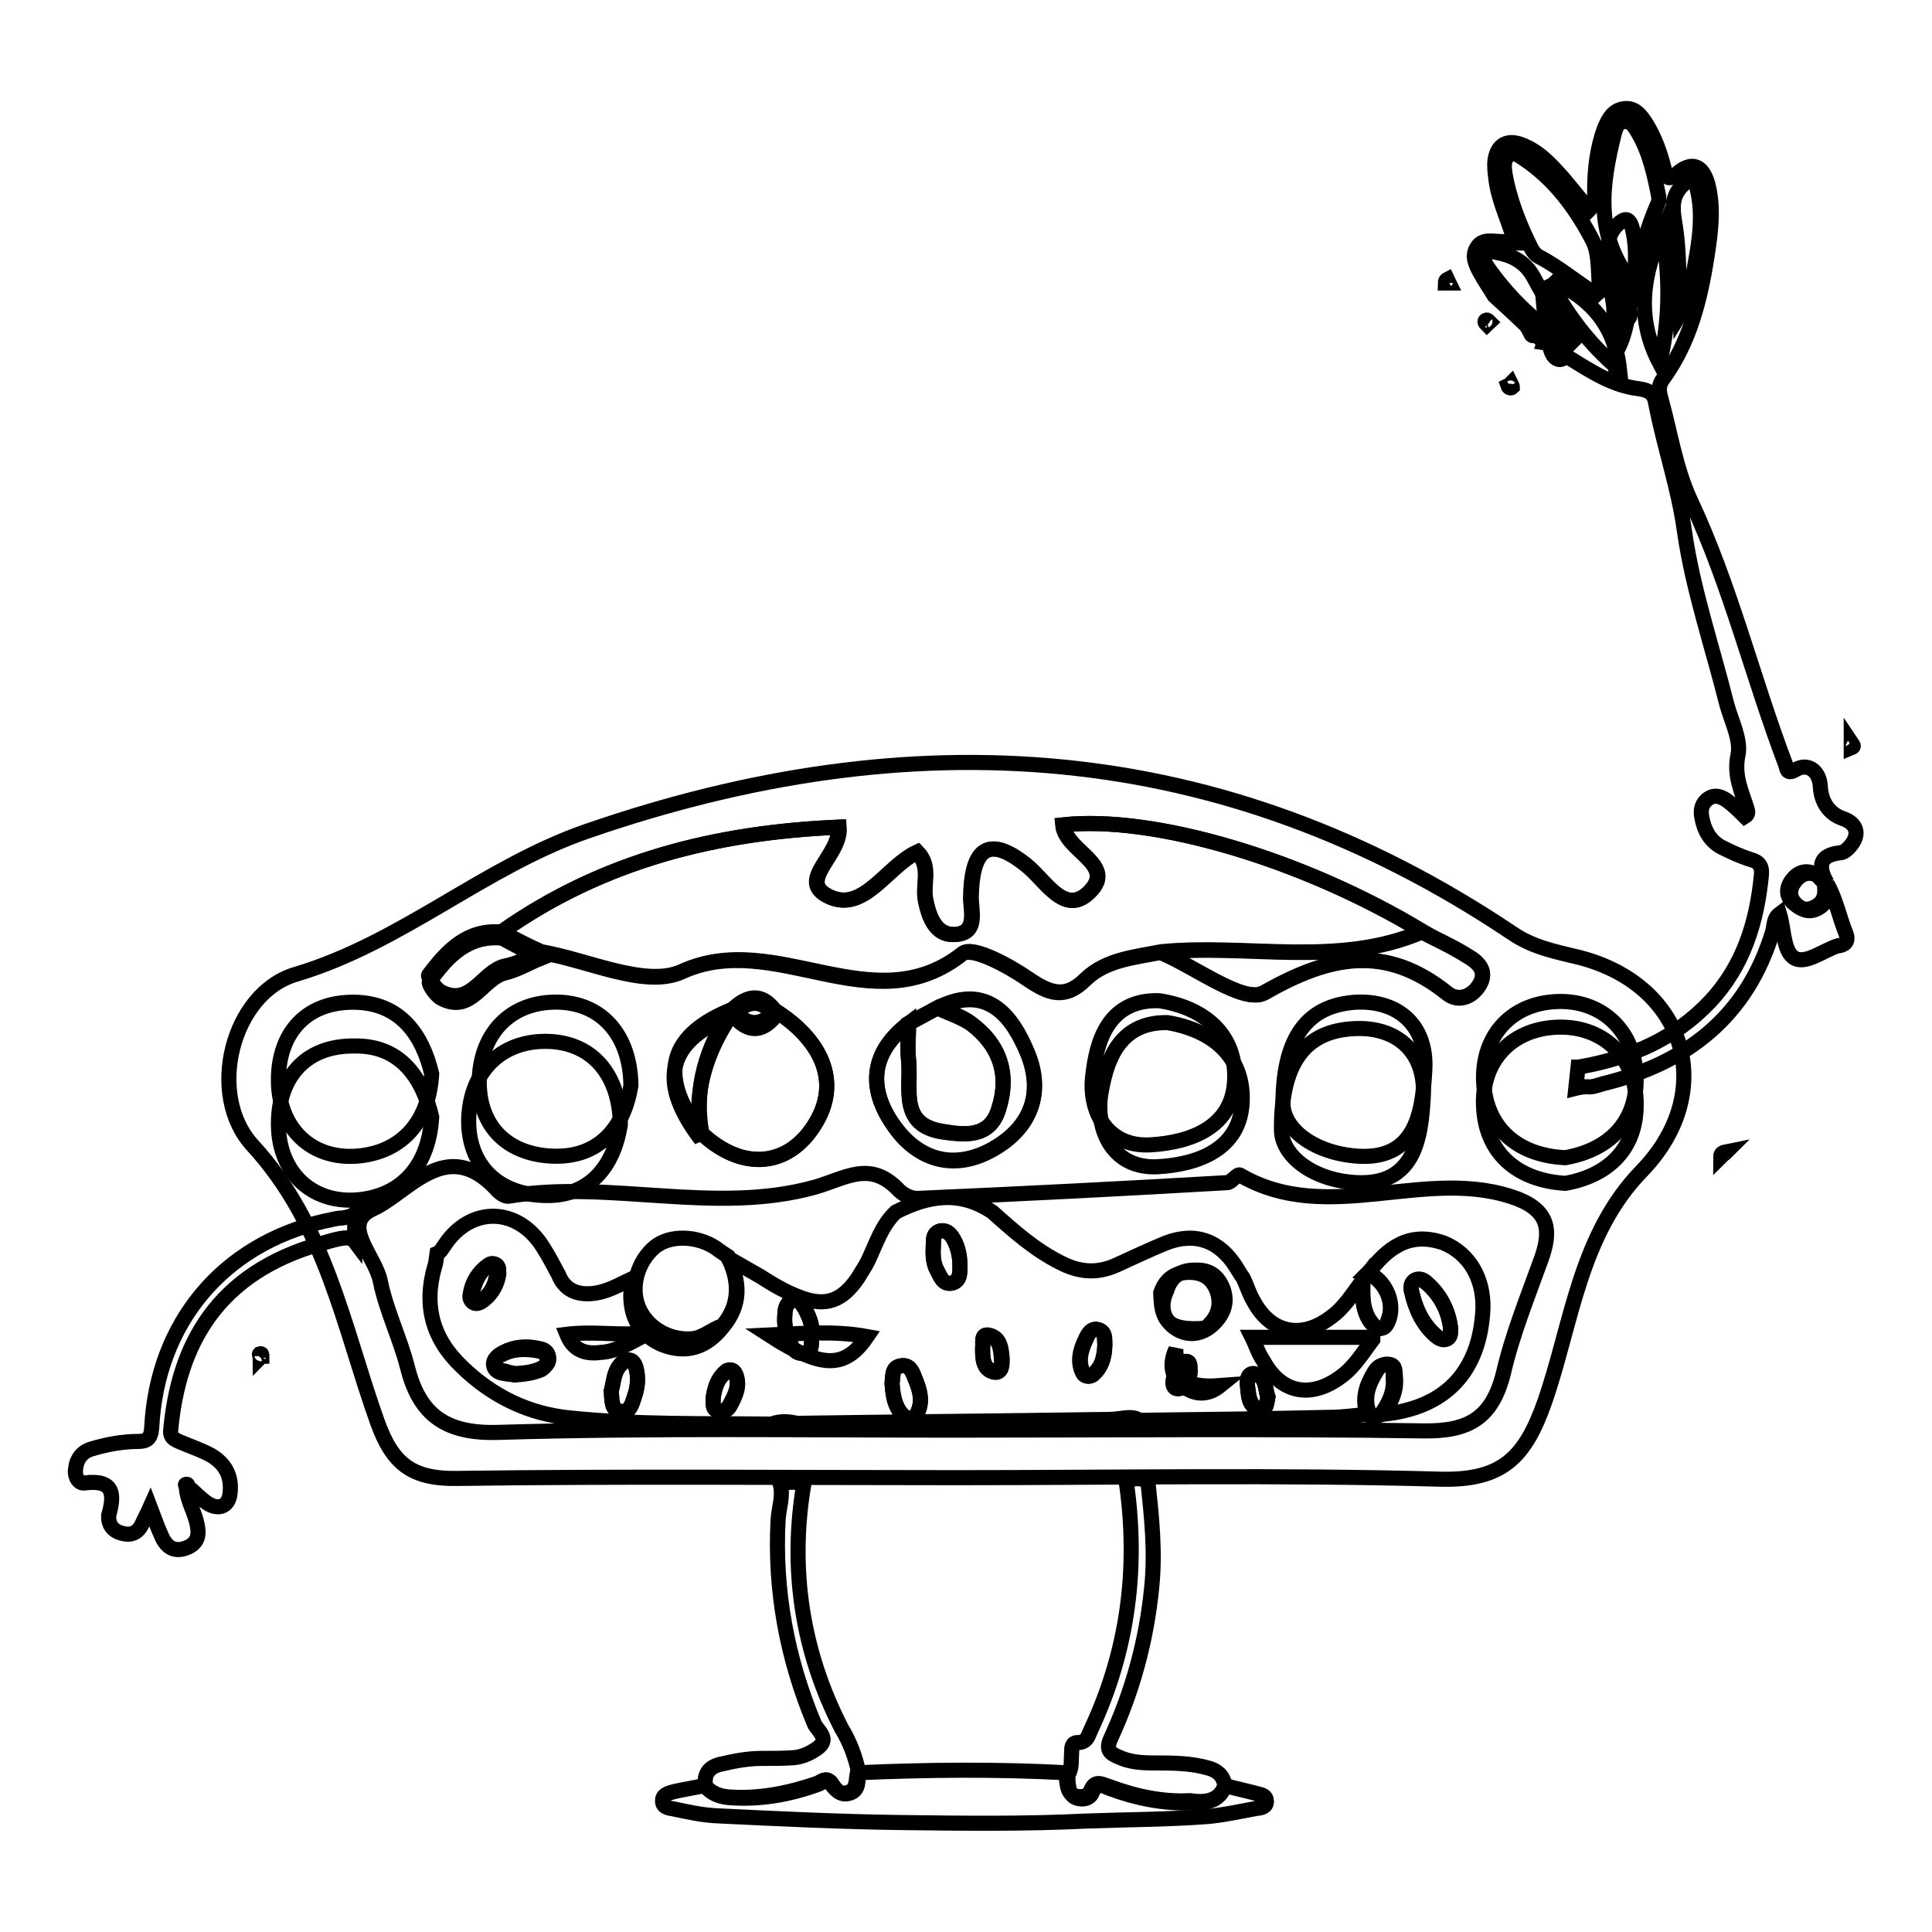 <?xml version="1.0" encoding="utf-8"?>
<!-- Svg Vector Icons : http://www.onlinewebfonts.com/icon -->
<!DOCTYPE svg PUBLIC "-//W3C//DTD SVG 1.1//EN" "http://www.w3.org/Graphics/SVG/1.1/DTD/svg11.dtd">
<svg version="1.1" xmlns="http://www.w3.org/2000/svg" xmlns:xlink="http://www.w3.org/1999/xlink" x="0px" y="0px" viewBox="0 0 256 256" enable-background="new 0 0 256 256" xml:space="preserve">
<g> <path stroke-width="2" fill-opacity="0" stroke="#000000"  d="M228,153.3c0-0.5,0.3-0.6,0.8-0.7C228.6,152.8,228.3,153,228,153.3z M245.3,99.1c0-0.2,0-0.5,0-0.7 C245.5,98.7,245.8,98.9,245.3,99.1z"/> <path stroke-width="2" fill-opacity="0" stroke="#000000"  d="M126.7,195.8c-22,0-44.1-0.2-66.1,0.1c-6,0.1-8.6-1.9-10.6-7.5c-4.5-12.6-6.8-26-16.5-36.6 c-6.2-6.7-2.8-20.2,5.7-22.7c14.1-4.2,25-14.3,38.7-19c42.9-14.8,83.9-12.3,122.4,13.5c2.9,2,5.9,2.5,9.1,3.3 c14.1,3.7,18.2,17.8,8.2,28.2c-8.3,8.5-9.3,20.2-12.9,30.6c-2.6,7.4-5.6,10.5-13.8,10.3c-21.4-0.6-42.8-0.2-64.1-0.2V195.8z  M97.1,133.7l-0.2,0.1c-8.9,3.6-9.4,9.3-3.9,16.4c5.4,5,11.4,4.5,14.9-1.1c3.8-6,0.6-11.6-5.2-15.2 C100.9,131.5,99,131.9,97.1,133.7z M124.3,133.5c-1.3,0.7-2.6,1.4-3.9,2.1c-5.7,4.4-5.2,9.7-1.2,14.5c3.2,3.8,7.6,4.8,12.4,2.1 c5.1-2.9,6.7-7.5,4.6-12.6C134.2,134.7,130.9,130.2,124.3,133.5z M71.6,126.2c6.3,1,13.8,4.8,18.7,2.6c12.4-5.7,25.3,7.1,37.2-2.4 c1.3-1,6.1,1.6,8.7,3.4c2.8,1.9,4.9,2.7,7.6,0c2.7-2.6,6.5-2.9,10-3.6c4.7,2,11,6.9,13.7,5.3c8.7-4.9,16.1-6.5,24.3,0.1 c1.4,1.1,3.2,0.5,4.2-1.1c1.2-1.9-0.2-3.1-1.6-3.9c-1.9-1.2-4-2.1-6-3.2c-15.9-9.6-35.6-15.4-47.6-14.1c0.3,3.5,7.2,5.2,3.5,8.9 c-3.3,3.2-5.7-1.5-8.4-3.6c-5.5-4.4-7.2-1.4-7.3,4.3c0,1.7,0.9,4.5-1.8,4.9c-2.7,0.4-3.7-2-4.2-4.5c-0.4-2.1,0.8-4.4-1.1-6.4 c-4.1,1.9-7.1,8.1-11.7,5.9c-4.4-2.1,1.6-5.4,1.3-9.2c-16.2,0.7-31.2,4.4-44.7,13.9c-4.5-0.4-7.2,2.5-9.6,5.7 c-0.2,0.2,0.9,1.8,1.6,2.2c4,2.1,5.5-2.7,8.5-3.4C68.6,127.7,70.1,126.8,71.6,126.2L71.6,126.2z M126.3,189.5 c20.8,0,41.5-0.2,62.3,0.1c6,0.1,9.1-1.7,10.6-7.6c1.2-5.2,3.2-10.1,5-15.1c1.3-3.6,1.2-6.3-3-8c-12-4.6-25.1,3.7-36.9-3.2 c-0.3-0.2-1.1,0.9-1.6,1c-13.7,0.8-27.4,1.5-41.2,2.1c-0.9,0-2-0.6-2.6-1.3c-3.7-3.7-6.8-1.4-10.9-0.2c-13.3,3.7-27-1-40.6,1.2 c-0.5,0.1-1.3-0.5-1.7-1c-6.6-7-11.5,0.5-16.3,2.7c-4.4,2,0.4,6.3,1,9.6c0.8,3.9,2.6,7.5,3.6,11.4c1.6,6.4,5.2,8.8,12,8.6 C86.1,189.2,106.2,189.5,126.3,189.5L126.3,189.5z M207.4,153.4c5.7-1,9.5-4.6,9.4-10.6c-0.1-6-4.3-10.1-10-10.1 c-6.3,0-10.6,4.4-10.2,10.9C197,149.4,201,153.1,207.4,153.4L207.4,153.4z M57.2,142.3c-1.2-5.1-4.1-9.4-10.2-9.5 c-6.7-0.1-10.3,4.4-10.1,10.8c0.2,6,4.4,10,10.3,9.6C52.7,152.8,56.8,149.2,57.2,142.3z M83.6,143.8c-0.1-6.5-3.7-10.7-9.3-11 c-6.2-0.3-10.6,3.7-10.8,10.3c-0.1,6.3,3.9,9.9,9.8,10.1C79.2,153.4,82.7,149.6,83.6,143.8z M170,146.3c0.1,3.4,4.2,6.5,9.9,6.9 c7.8,0.5,8.6-5.9,8.9-11.5c0.3-6-3.7-9.2-9.2-8.9C173.9,133.2,170,136.6,170,146.3z M153.6,132.6c-6.7-0.2-8.3,5.3-8.8,9.9 c-0.6,4.6,1.8,9.5,7.6,9.2c5.3-0.3,11-2.3,11.2-8.7C163.8,137,159.5,133.5,153.6,132.6z"/> <path stroke-width="2" fill-opacity="0" stroke="#000000"  d="M66.5,123.5c13.4-9.5,28.5-13.2,44.7-13.9c0.3,3.8-5.7,7.1-1.3,9.2c4.6,2.2,7.6-3.9,11.7-5.9 c1.9,2,0.6,4.3,1.1,6.4c0.5,2.5,1.5,4.8,4.2,4.5c2.7-0.3,1.8-3.1,1.8-4.9c0.1-5.7,1.8-8.7,7.3-4.3c2.6,2.1,5.1,6.9,8.4,3.6 c3.7-3.6-3.2-5.4-3.5-8.9c11.9-1.3,31.7,4.5,47.6,14.1c-11.2,4.8-23.1,1.6-34.6,2.7c-3.5,0.7-7.3,1-10,3.6c-2.7,2.7-4.8,1.9-7.6,0 c-2.6-1.8-7.4-4.4-8.7-3.4c-11.9,9.4-24.7-3.3-37.2,2.4c-4.8,2.2-12.4-1.5-18.7-2.6C69.9,125.3,68.2,124.4,66.5,123.5L66.5,123.5z  M207.4,156.8c-6.4-0.4-10.4-4-10.8-9.8c-0.5-6.5,3.9-10.9,10.2-10.9c5.8,0,10,4.1,10,10.1C216.9,152.2,213.1,155.8,207.4,156.8 L207.4,156.8z M57.2,148c-0.4,7-4.5,10.6-10,11c-5.9,0.4-10.1-3.6-10.3-9.6c-0.2-6.4,3.4-10.9,10.1-10.8 C53.1,138.5,56,142.9,57.2,148z M82.2,149c-0.9,5.8-4.3,9.7-10.3,9.4c-5.8-0.2-9.9-3.9-9.8-10.1c0.2-6.6,4.6-10.6,10.8-10.3 C78.6,138.3,82.1,142.5,82.2,149z M169.8,149.8c-0.1-9.8,3.8-13.2,9.6-13.5c5.5-0.3,9.5,2.9,9.2,8.9c-0.3,5.6-1.1,11.9-8.9,11.5 C174,156.4,169.9,153.2,169.8,149.8z M154.7,135.5c5.9,1,10.1,4.4,9.9,10.4c-0.2,6.4-5.9,8.4-11.2,8.7c-5.8,0.3-8.1-4.6-7.6-9.2 C146.5,140.8,148.1,135.4,154.7,135.5z M102.7,133.9c5.8,3.7,9,9.3,5.2,15.2c-3.5,5.5-9.6,6.1-14.9,1.1c-1.1-6.1,0.6-11.4,3.9-16.4 c0,0,0.2-0.1,0.2-0.1C98.9,135.9,100.7,136.2,102.7,133.9L102.7,133.9z M120.4,135.6c1.3-0.7,2.6-1.4,3.9-2.1 c1.5,0.7,3.1,1.1,4.4,2.1c3.9,2.9,5.1,6.8,3.6,11.4c-1.2,3.8-4.5,3.4-7.4,2.9c-5.8-0.9-4.2-5.7-4.5-9.4 C120.2,138.9,120.4,137.2,120.4,135.6L120.4,135.6z"/> <path stroke-width="2" fill-opacity="0" stroke="#000000"  d="M120.4,135.6c0,1.7-0.2,3.3,0,5c0.4,3.7-1.3,8.5,4.5,9.4c2.9,0.4,6.2,0.8,7.4-2.9c1.5-4.6,0.2-8.5-3.6-11.4 c-1.3-0.9-2.9-1.4-4.4-2.1c6.6-3.3,9.9,1.2,11.9,6.1c2,5.1,0.5,9.7-4.6,12.6c-4.7,2.7-9.2,1.7-12.4-2.1 C115.2,145.2,114.7,139.9,120.4,135.6L120.4,135.6z M153.8,126.2c11.5-1.2,23.4,2.1,34.6-2.7c2,1,4.1,2,6,3.2 c1.4,0.8,2.8,2,1.6,3.9c-1,1.6-2.8,2.2-4.2,1.1c-8.2-6.6-15.6-5.1-24.3-0.1C164.8,133,158.4,128.1,153.8,126.2z M66.5,124.3 c1.7,0.9,3.4,1.8,5.1,2.7c-1.5,0.6-3,1.5-4.6,1.9c-3.1,0.7-4.5,5.5-8.5,3.4c-0.8-0.4-1.8-2-1.6-2.2C59.3,126.7,62,123.9,66.5,124.3 z M96.8,134.6c-3.3,5-5,10.3-3.9,16.4C87.4,143.8,87.9,138.2,96.8,134.6z M102.7,134.7c-1.9,2.3-3.8,2-5.6-0.2 C99,132.6,100.9,132.2,102.7,134.7z"/> <path stroke-width="2" fill-opacity="0" stroke="#000000"  d="M45.3,161.4c-0.8,0-1.6,0.3-2.3,0.4c-13.5,3.1-22.2,13.5-22.9,27.4c-0.1,1.4-0.6,1.8-1.8,1.8 c-2.1,0-4.2,0.4-6.2,1c-1.3,0.4-2,1.4-2.1,2.8c-0.1,1,0.5,1.8,1.2,1.7c3.9-0.5,4,1.5,3.2,4.3c0,0.1,0,0.3,0,0.4 c0.1,1.2,0.9,1.8,1.9,2c1.2,0.3,2-0.2,2.5-1.2c0.3-0.7,0.7-1.4,1.1-2.3c0.5,1.3,0.9,2.5,1.4,3.6c0.6,1.5,1.6,2.5,3.4,1.8 c1.8-0.7,1.7-2.1,1.3-3.6c-0.4-1.5-1.2-2.8-1.3-4.3c0-0.2-0.2-0.5-0.1-0.5c0.3-0.1,0.3,0.1,0.3,0.3c0.9,0.7,1.7,1.6,2.6,2.2 c1.6,1,2.9,0.3,3-1.5c0.2-2.2-0.7-3.8-2.6-4.9c-1.3-0.7-2.8-1.2-4.2-1.8c-0.6-0.3-1.1-0.5-1.1-1.3c1-11.6,6.2-21,19.9-24.9 c2.7-0.8,3.9-1.1,4.5-0.3v-3.7C46.7,161.1,46.1,161.3,45.3,161.4z M233,122.1L233,122.1L233,122.1L233,122.1z M102.2,188.7 c-8.9-0.1-17.7,0.1-26.5-0.8c-5.6-0.5-10.5-2.9-14.5-6.8c-3.9-3.7-5.1-8.1-3.6-13.3c0.2-0.5,0.2-1.1,0.3-1.7c0.5-0.2,0.7-0.7,1-1.1 c3.5-5.3,9.9-5.1,13.2,0.5c0.7,1.1,1.3,2.3,1.9,3.4c0.8,2,2.4,2.7,4.5,2.5c2-0.2,3.6-1.2,5.3-2c-0.1,0.6-0.1,1.2-0.2,1.7 c-0.2,3.4,1.3,5.9,4.2,7.1c3.1,1.2,5.8,0.4,8-2.4c2.4-2.9,2.3-5.9,0.7-9.1c1.4,0.8,2.8,1.6,4.2,2.4c1.7,1.1,3.4,2.1,5.3,2.8 c3.4,1.3,5.6,0.5,7.7-2.6c0.4-0.7,0.9-1.4,1.3-2.2c1.1-2.3,1.8-4.7,3.7-6.5c4.3-2.2,8.5-2.9,12.8,0c2.8,2.5,5.6,5,9,6.7 c2.5,1.3,4.9,1.5,7.5,0.3c2.2-1,4.3-2,6.5-2.9c3.9-1.5,7.1-0.3,9.3,3.2c0.3,0.5,0.6,1,0.9,1.4c0.5,1,0.8,2.1,1.4,3.1 c2.3,4.3,6.4,5.1,10.3,2.1c1.8-1.3,2.9-3.2,4.2-4.9c0,1.9-0.2,3.9,1.1,5.6c0.4,0.5,0.7,1,1.4,0.8c0.6-0.1,0.8-0.8,1-1.3 c0.7-2.3-0.6-5.1-2.8-6c2.5-3.3,5.4-5.6,10-4c3.4,1.4,5.3,4.7,5.2,8.7c-0.4,8.4-5,13.2-13.3,14c1.1-1.5,1.9-3,1.7-5 c-0.1-0.6,0.1-1.4-0.7-1.6c-0.8-0.2-1.4,0.2-1.8,0.9c-1.1,1.8-1.8,3.6-0.9,5.7c-1.7,0.1-3.4,0.4-5.2,0.4 c-8.4,0.2-16.9,0.3-25.3,0.4c-0.9-0.6-1.9-0.3-2.9-0.2c-0.9,0.1-1.7,0.1-2.6,0.1c-13.3,0.2-26.6,0.3-39.9,0.5 C104.3,188.3,103.3,188.3,102.2,188.7L102.2,188.7z M160.5,175.7c1.6-1.4,2.3-3.1,1.5-5.1c-0.6-1.4-1.6-2.3-3.3-2.3 c-2.1-0.1-3.5,0.7-4.1,2.7c-0.9,1.9-0.6,3.7,1,4.9C157.1,177,158.9,177,160.5,175.7z M192.2,175.9c-0.3-2.3-1.3-4.3-3.1-5.9 c-0.4-0.4-1-0.7-1.6-0.4c-0.5,0.3-0.6,0.8-0.5,1.3c0.5,2.3,1.4,4.4,3.2,6c0.4,0.4,1,0.7,1.6,0.4C192.3,177,192.2,176.5,192.2,175.9 L192.2,175.9z M81,184.3c0.1,1.2-0.1,2.6,1.3,2.8c1.2,0.2,1.5-1.2,1.8-2.1c0.4-1.2,0.5-2.4,0.2-3.6c-0.1-0.5-0.3-1-0.9-1.1 c-0.6-0.1-0.9,0.3-1.3,0.7C81.3,182,81.3,183.2,81,184.3z M68.5,182c1.2-0.1,2.3-0.2,3.4-0.8c0.6-0.3,0.9-0.7,0.8-1.4 c-0.1-0.7-0.6-1-1.2-1.1c-1.7-0.4-3.3-0.3-4.8,0.5c-0.6,0.3-1.2,0.7-1.1,1.4c0.1,0.7,0.7,1,1.4,1.1C67.6,181.9,68.1,182,68.5,182z  M118.2,183.3c0.1,1.3,0.3,2.6,1,3.7c0.3,0.5,0.7,0.9,1.4,0.9c0.8,0,1-0.7,1.2-1.3c0.4-1.3,0-2.6-0.5-3.8c-0.4-0.9-0.7-2.1-2-1.8 C118.1,181.2,118.3,182.5,118.2,183.3L118.2,183.3z M107.5,176.7c0.2-1-0.2-2-0.7-3c-0.4-0.7-0.9-1.6-1.7-1.4 c-0.8,0.2-1.1,1-1.1,1.9c-0.1,1,0.1,2,0.4,3c0.4,1,0.8,2.3,2.1,2.1C107.8,179.2,107.5,177.8,107.5,176.7z M127.2,167.8 c0-1.6-0.3-2.9-1.1-4c-0.4-0.5-0.8-0.8-1.5-0.7c-0.7,0.2-0.9,0.7-0.9,1.3c0,1.3-0.2,2.6,0.4,3.8c0.5,0.9,0.8,2.1,2.1,1.8 C127.2,169.7,127.2,168.5,127.2,167.8z M146.4,178.2c0-0.8,0.1-1.7-0.8-2c-1-0.3-1.4,0.6-1.7,1.3c-0.7,1.5-1.1,3-0.3,4.5 c0.2,0.4,0.8,0.4,1.2,0.2C146,181.2,146.3,179.8,146.4,178.2L146.4,178.2z M94.5,185.2c0,0.8-0.1,1.5,0.6,1.7 c0.7,0.3,1.3-0.2,1.6-0.8c0.7-1.3,1.4-2.6,0.7-4.1c-0.2-0.5-0.6-0.6-1.1-0.4C95,182.6,94.7,184,94.5,185.2L94.5,185.2z M66.1,168.8 c-0.1-0.4,0.2-1-0.5-1.3c-0.5-0.2-0.8,0-1.2,0.4c-1,0.9-1.5,2.1-1.8,3.4c-0.1,0.4,0,0.9,0.4,1.2c0.5,0.3,0.8,0,1.2-0.3 C65.3,171.3,65.9,170.1,66.1,168.8z M168,185.1c-0.4-1.1-0.2-2.8-1.8-3.1c-0.9-0.1-1,0.9-0.9,1.6c0.2,1.3,0.2,2.8,1.7,3.1 C167.8,187,167.8,185.9,168,185.1L168,185.1z M130.2,178.7c0,1.3,0,2.7,1.4,3.1c1.1,0.3,1.1-0.8,1.1-1.6c-0.1-1.4-0.2-3-1.8-3.2 C130,176.7,130.3,178,130.2,178.7z M157.7,181.7c-0.1-0.5,0.2-1.4-0.7-1.3c-1.2,0.2-1.3,1.4-1.5,2.3c-0.1,0.5,0,1.4,0.7,1.3 C157.5,183.8,157.6,182.7,157.7,181.7L157.7,181.7z"/> <path stroke-width="2" fill-opacity="0" stroke="#000000"  d="M162.3,236.6c1.5,0.4,2.9,0.7,4.4,1.1c0.5,0.1,1.1,0.3,1.1,0.9c0.1,0.8-0.7,1-1.2,1 c-2.2,0.4-4.4,0.9-6.6,1.1c-5.3,0.4-10.7,0.4-16.1,0.6c-8.1,0.4-16.1,0.3-24.2,0.2c-8.3-0.1-16.5-0.5-24.8-0.9 c-1.9-0.1-3.7-0.5-5.6-0.9c-0.6-0.1-1.5-0.2-1.5-1c-0.1-0.9,0.8-1.1,1.5-1.3c1.3-0.3,2.7-0.5,4-0.8c0.9,0.9,1.9,1.4,3.2,1.5 c4.1,0.3,8-0.5,11.8-1.8c0.5-0.2,1.2-0.9,1.7-0.1c0.6,0.9,1.3,1.7,2.4,1.3c1.2-0.4,1-1.6,1.2-2.6c9.2-0.4,18.4-0.5,27.7,0 c0,0.5,0,1,0.1,1.5c0.1,0.7,0.3,1.4,1.2,1.6c0.8,0.2,1.6,0,1.9-0.7c0.6-1.5,1.4-0.9,2.4-0.6c3.5,1.3,7.1,2.1,10.8,1.9 C159.6,238.9,161.6,238.7,162.3,236.6L162.3,236.6z"/> <path stroke-width="2" fill-opacity="0" stroke="#000000"  d="M162.3,236.6c-0.7,2.2-2.6,2.3-4.4,2.3c-3.7,0.1-7.3-0.6-10.8-1.9c-1-0.4-1.8-0.9-2.4,0.6 c-0.3,0.7-1.1,0.9-1.9,0.7c-0.8-0.2-1.1-0.9-1.2-1.6c-0.1-0.5-0.1-1-0.1-1.5c0.6-0.9,0.4-2,0.5-3c0-0.6,0-1.3,0.8-1.3 c1.3,0,1.4-1,1.8-1.8c4.9-10.5,6.3-21.5,4.6-33c1-0.1,1.9-0.4,2.9,0.2c0.5,4.7,1,9.3,0.5,14.1c-0.7,7-2.5,13.6-5.4,19.9 c-0.7,1.5-0.2,2,1,2.5c1.5,0.7,3.1,0.8,4.7,0.8c2.5,0,4.9,0,7.3,0.7C161.2,234.6,162.1,235.2,162.3,236.6L162.3,236.6z M113.8,235 c-0.2,0.9,0.1,2.2-1.2,2.6c-1.2,0.4-1.8-0.4-2.4-1.3c-0.5-0.8-1.2-0.1-1.7,0.1c-3.8,1.4-7.7,2.1-11.8,1.8c-1.3-0.1-2.4-0.5-3.2-1.5 c-0.3-1.8,0.6-2.7,2.3-3c1.7-0.4,3.4-0.7,5.1-0.7c1.4,0,2.9,0,4.3-0.1c1.2-0.1,2.4-0.7,3.3-1.4c1.4-1.2-0.2-2.2-0.6-3.1 c-3.6-8.6-5.3-17.6-4.8-27c0.1-1.6,0.7-3.1,0.3-4.7c1.1-0.4,2.1-0.4,3.1,0c-1.9,11.3-0.2,22.2,5,32.3 C112.6,230.8,113.4,232.9,113.8,235z"/> <path stroke-width="2" fill-opacity="0" stroke="#000000"  d="M241.7,116.9c0.2,1.3,0.2,2.5-1.1,3.2c-0.8,0.5-1.7,0.5-2.4,0c-1.2-0.8-1.8-1.9-0.9-3.3 c0.9-1.3,2.1-1.7,3.5-0.8C241.1,116.3,241.4,116.7,241.7,116.9L241.7,116.9L241.7,116.9z M34.5,179.9c0-0.2-0.2-0.4-0.1-0.5 c0.3-0.1,0.3,0.1,0.3,0.3C34.6,179.7,34.6,179.8,34.5,179.9L34.5,179.9z"/> <path stroke-width="2" fill-opacity="0" stroke="#000000"  d="M243.8,113c0.4,0,0.8-0.3,1.1-0.6c1.6-1.6,1.3-3.2-0.6-3.9c-1.9-0.6-3-2.2-3.1-4.3c-0.1-2-1.6-3.2-3.3-2.2 c-1.2,0.7-1.1-0.2-1.3-0.7c-4.4-11.6-7.3-23.7-12.6-35c-2-4.3-2.7-9.2-4-13.8c-0.2-0.8-0.2-1.5,0.3-2.2c3.6-4.9,5-10.6,5.9-16.4 c0.5-3.2,0.9-6.4,0.1-9.5c-0.7-2.5-2.1-3.1-4.1-1.4c-1.3,1.1-1.4,0.4-1.7-0.7c-0.5-2-1.2-4-2.3-5.8c-0.7-1.1-1.5-2.3-3-2.1 c-1.5,0.2-2.1,1.4-2.6,2.6c-1,2.7-1.3,5.5-1.3,8.3c0,0.8,0.1,1.7-0.7,2.5c-1.2-1.4-2.3-2.8-3.4-4.1c-1.6-1.8-3.2-3.6-5.5-4.5 c-2-0.8-3.3,0-3.6,2c-0.1,0.8,0,1.6,0.1,2.4c0.3,2.8,1.6,5.4,2.4,8.1c0.1,0.2,0.1,0.3,0.2,0.5c-0.2,0-0.4,0-0.5,0 c-0.5-0.1-1-0.2-1.5-0.2c-1.1,0-2.4-0.4-3.1,0.8c-0.7,1.1-0.2,2.2,0.4,3.3c0.6,1.1,1.3,2.1,1.9,3.1c2.1,1.9,4.1,3.8,6.2,5.8 c0.3,0,0.5,0.1,0.4,0.4c1.4,0.2,2.2,1.3,3.3,2c2.9,1.8,5.8,3.7,9.2,4.1c1.4,0.2,2.1,0.6,2.3,2c1.1,5.7,3,11.1,3.8,16.9 c1.1,7.7,3.7,15.3,5.6,22.9c0.6,2.2,1.9,4.7,1.5,6.7c-0.6,2.8,0.5,4.9,1.2,7.2c0.1,0.3,0.2,0.7-0.3,1c-0.7-0.7-1.4-1.4-2.2-2 c-0.8-0.6-1.7-1-2.6-0.4c-0.9,0.6-1.1,1.5-0.9,2.5c0.3,1.7,1.1,3.2,2.7,4c1.2,0.6,2.5,1.2,3.8,1.6c1.1,0.3,1.5,0.9,1.4,2 c-0.6,6.3-2.4,12.1-6.8,16.8c-4.6,4.9-10.4,7.4-16.9,8.6c-0.2,0-0.4,0.1-0.6,0.1l-0.3,2.8c0.4-0.1,0.9-0.2,1.5-0.2 c0.7,0.1,1.4-0.2,2.1-0.4c11.1-2.7,19.1-8.9,22.5-20.2c0.2-0.8,0.1-1.7,0.9-2.3c0.6,2,0.5,4.9,1.9,5.8c1.5,1,3.9-1,5.9-1.6 c0.1,0,0.1,0,0.2,0c0.9-0.2,1.1-0.8,0.8-1.6c-0.9-2.2-1.3-4.5-2.5-6.6l0,0c0.2,1.3,0.2,2.4-1.1,3.2c-0.8,0.5-1.7,0.5-2.4,0 c-1.2-0.8-1.8-1.9-0.9-3.3c0.9-1.3,2.1-1.7,3.5-0.8c0.3,0.2,0.6,0.5,0.9,0.8c0,0,0,0,0,0c0,0,0,0,0,0l0,0 C240.8,114.8,241.1,113.3,243.8,113L243.8,113z"/> <path stroke-width="2" fill-opacity="0" stroke="#000000"  d="M214,46.9c1.3-2.1,1.6-4.4,2-6.7c0.6-3.3,1.1-6.6,0.3-9.9c-0.4-1.5-1-1.5-2-0.5c-1.4,1.4-1.4,3-1,4.8 C214,38.6,213.8,42.7,214,46.9z M204.6,41.1c0.2,2.3,0.4,4,1,5.6c0.2,0.5,0.7,1.1,1.3,0.9c0.7-0.2,0.6-0.9,0.4-1.4 C206.6,44.6,206,43,204.6,41.1z"/> <path stroke-width="2" fill-opacity="0" stroke="#000000"  d="M211.5,39c-2.6-1.6-4.9-3.6-7.6-5c-0.4-0.2-0.8-0.7-1-1.1c-1.6-3.2-2.9-6.5-3.5-10 c-0.1-0.9-0.2-1.8,0.6-2.4c0.7-0.4,1.4,0.2,2,0.6c4,2.7,6.8,6.5,9,10.7c1,1.9,0.7,4.5,1,6.8C211.8,38.8,211.6,38.9,211.5,39z  M216.4,37.6c-5.2-6.3-4.2-13.1-2.5-19.9c0.2-0.7,0.4-1.5,1.3-1.6c0.9-0.1,1.4,0.7,1.8,1.4c1.6,2.7,2.2,5.6,2.8,8.6 c0,0.3,0,0.6-0.1,0.8C218.2,30.3,217.3,33.8,216.4,37.6z M208,45.6c-4.2-2.5-7.7-5.8-10.6-9.8c-0.4-0.6-1-1.3-0.6-2 c0.5-0.8,1.5-0.3,2.2-0.2c1.9,0.5,3.3,1.4,4.3,3.3c1.5,2.9,3.5,5.5,5.2,8.2C208.3,45.3,208.1,45.5,208,45.6z M222.6,41.7 c-0.2-4.1,0-8.3-0.7-12.3c-0.3-1.8-0.4-3.4,1-4.8c1-1.1,1.6-1.1,2,0.5c0.8,3.3,0.3,6.7-0.3,9.9C224.2,37.2,223.9,39.6,222.6,41.7 L222.6,41.7z M220.3,30.5c0.9,5.8,1.1,11.6-0.4,17.6C216.7,42,217.7,36.2,220.3,30.5z M206.1,37.4c4.8,2.3,7.9,5.8,8.5,11.6 c-3.9-3.3-6.7-7-9-11.2C205.8,37.7,205.9,37.6,206.1,37.4z M213.2,35.9c1.4,1.9,2,3.5,2.6,5.1c0.2,0.5,0.4,1.2-0.4,1.4 c-0.6,0.2-1.1-0.4-1.3-0.9C213.6,39.9,213.5,38.2,213.2,35.9L213.2,35.9z M200.2,50.8c0.1,0.2,0.2,0.4,0.2,0.5 c-0.2,0.2-0.5,0.1-0.6-0.2C200,51,200.1,50.9,200.2,50.8z M203.3,43.9c0,0.2,0.1,0.4,0,0.5c-0.2,0.2-0.4,0-0.5-0.2 C203,44.1,203.1,44,203.3,43.9L203.3,43.9z M191.8,37c0.1,0.2,0.1,0.3,0.2,0.5c-0.2,0-0.4,0-0.5,0C191.5,37.3,191.6,37.1,191.8,37 L191.8,37z M197,43c-0.2-0.2-0.4-0.5,0-0.6c0.1,0,0.3,0.2,0.4,0.3C197.3,42.8,197.1,42.9,197,43z"/> <path stroke-width="2" fill-opacity="0" stroke="#000000"  d="M165.9,177.2c5.3,0,10.6,0,16,0c0,0.1,0,0.2,0,0.3c-1.3,1.7-2.4,3.6-4.2,4.9c-4,3-8,2.2-10.3-2.1 C166.7,179.3,166.4,178.2,165.9,177.2z"/> <path stroke-width="2" fill-opacity="0" stroke="#000000"  d="M153.8,171.3c0.7-2,2.1-2.8,4.1-2.7c1.7,0.1,2.7,0.9,3.3,2.3c0.8,2.1,0.1,3.8-1.5,5.1 C154.5,176.4,153.9,174.8,153.8,171.3L153.8,171.3z"/> <path stroke-width="2" fill-opacity="0" stroke="#000000"  d="M101.9,176.9c4.3-0.2,8.7-0.6,13,0.2c-2.1,3.1-4.3,3.9-7.7,2.6C105.3,179,103.6,178,101.9,176.9z"/> <path stroke-width="2" fill-opacity="0" stroke="#000000"  d="M68.2,182.2c-0.4-0.1-0.9-0.1-1.4-0.2c-0.7-0.1-1.3-0.4-1.4-1.1c-0.1-0.8,0.5-1.2,1.1-1.4 c1.5-0.8,3.2-0.8,4.8-0.5c0.6,0.1,1.1,0.4,1.2,1.1c0.1,0.6-0.3,1.1-0.8,1.4C70.5,182,69.4,182.1,68.2,182.2z"/> <path stroke-width="2" fill-opacity="0" stroke="#000000"  d="M75.1,176.8c3.2-0.4,6.3,0.1,9.5-0.1c0.4,0,0.5,0.2,0.3,0.5c-1.7,0.9-3.4,1.9-5.3,2 C77.4,179.5,75.9,178.8,75.1,176.8z"/> <path stroke-width="2" fill-opacity="0" stroke="#000000"  d="M65.8,168.9c-0.2,1.4-0.8,2.5-1.9,3.4c-0.3,0.3-0.7,0.6-1.2,0.3c-0.4-0.3-0.5-0.7-0.4-1.1 c0.2-1.3,0.8-2.5,1.8-3.4c0.3-0.3,0.7-0.5,1.2-0.4C66,167.9,65.6,168.5,65.8,168.9L65.8,168.9z"/> <path stroke-width="2" fill-opacity="0" stroke="#000000"  d="M155.8,178.8c0.1,3.5,0.7,5.2,5.9,4.8c-1.6,1.3-3.3,1.3-4.9,0.1C155.2,182.5,154.9,180.8,155.8,178.8z"/> <path stroke-width="2" fill-opacity="0" stroke="#000000"  d="M181.2,187.5c-0.8-2.1-0.2-3.9,0.9-5.7c0.4-0.7,1-1.1,1.8-0.9c0.8,0.2,0.7,1,0.7,1.6c0.2,1.9-0.6,3.5-1.7,5 C182.4,187.7,181.8,187.8,181.2,187.5L181.2,187.5z M95.7,175.7c-1.4,0.4-2.5,1.6-4.1,1.7c-3,0.2-5.9-1.5-7-4.2 c-1.1-2.7-0.1-6.1,2.2-8c2-1.6,5.6-1.5,8.1,0.2c0.5,0.4,1,0.7,1.6,1.1C98,169.8,98.1,172.9,95.7,175.7z"/> <path stroke-width="2" fill-opacity="0" stroke="#000000"  d="M192.2,175.9c0,0.6,0.1,1.2-0.4,1.5c-0.6,0.3-1.1,0-1.6-0.4c-1.8-1.6-2.7-3.7-3.2-6c-0.1-0.5,0.1-1,0.5-1.3 c0.6-0.4,1.1,0,1.6,0.4C190.8,171.6,191.9,173.6,192.2,175.9L192.2,175.9z"/> <path stroke-width="2" fill-opacity="0" stroke="#000000"  d="M180.6,169.6c0-0.1,0.1-0.2,0-0.3l0.6-0.6c2.3,1,3.6,3.8,2.8,6c-0.2,0.6-0.4,1.2-1,1.3 c-0.7,0.1-1-0.4-1.4-0.8C180.4,173.5,180.5,171.5,180.6,169.6z"/> <path stroke-width="2" fill-opacity="0" stroke="#000000"  d="M81,184.3c0.3-1.1,0.3-2.4,1.1-3.4c0.3-0.4,0.7-0.8,1.3-0.7c0.6,0.1,0.7,0.6,0.9,1.1 c0.3,1.2,0.2,2.5-0.2,3.6c-0.3,0.9-0.6,2.3-1.8,2.1C81,186.9,81.1,185.5,81,184.3z"/> <path stroke-width="2" fill-opacity="0" stroke="#000000"  d="M118.2,183.3c0.2-0.8-0.1-2.1,1.1-2.3c1.3-0.3,1.7,0.9,2,1.8c0.5,1.2,0.9,2.5,0.5,3.8 c-0.2,0.6-0.4,1.3-1.2,1.3c-0.7,0-1-0.4-1.4-0.9C118.4,185.9,118.3,184.6,118.2,183.3L118.2,183.3z M107.5,176.7 c0,1.1,0.3,2.5-1,2.6c-1.3,0.2-1.7-1.1-2.1-2.1c-0.4-0.9-0.5-2-0.4-3c0-0.9,0.3-1.7,1.1-1.9c0.9-0.2,1.4,0.6,1.7,1.4 C107.3,174.7,107.7,175.7,107.5,176.7L107.5,176.7z M127.2,167.8c0,0.8,0.1,1.9-1,2.2c-1.3,0.3-1.6-0.9-2.1-1.8 c-0.6-1.2-0.5-2.5-0.4-3.8c0-0.6,0.2-1.1,0.9-1.3c0.7-0.1,1.1,0.2,1.5,0.7C126.8,164.9,127.2,166.2,127.2,167.8z M146.4,178.2 c0,1.6-0.4,3-1.7,4c-0.3,0.3-1,0.2-1.2-0.2c-0.8-1.5-0.4-3.1,0.3-4.5c0.3-0.7,0.8-1.6,1.7-1.3C146.5,176.5,146.3,177.4,146.4,178.2 z"/> <path stroke-width="2" fill-opacity="0" stroke="#000000"  d="M94.5,185.2c0.2-1.2,0.5-2.6,1.9-3.5c0.4-0.3,0.9-0.1,1.1,0.4c0.6,1.5,0,2.8-0.7,4.1 c-0.3,0.6-0.9,1-1.6,0.8C94.3,186.7,94.5,186,94.5,185.2z"/> <path stroke-width="2" fill-opacity="0" stroke="#000000"  d="M168,185.1c-0.1,0.7-0.2,1.9-1,1.7c-1.6-0.3-1.6-1.9-1.7-3.1c-0.1-0.7,0-1.8,0.9-1.6 C167.8,182.3,167.6,184,168,185.1L168,185.1z"/> <path stroke-width="2" fill-opacity="0" stroke="#000000"  d="M130.2,178.7c0.1-0.7-0.3-2,0.8-1.8c1.6,0.3,1.7,1.9,1.8,3.2c0,0.8,0,1.9-1.1,1.6 C130.3,181.4,130.2,180,130.2,178.7L130.2,178.7z"/> <path stroke-width="2" fill-opacity="0" stroke="#000000"  d="M157.7,181.7c-0.1,1-0.2,2.1-1.5,2.3c-0.8,0.1-0.9-0.7-0.7-1.3c0.2-0.9,0.3-2.1,1.5-2.3 C157.9,180.3,157.6,181.2,157.7,181.7L157.7,181.7z"/></g>
</svg>